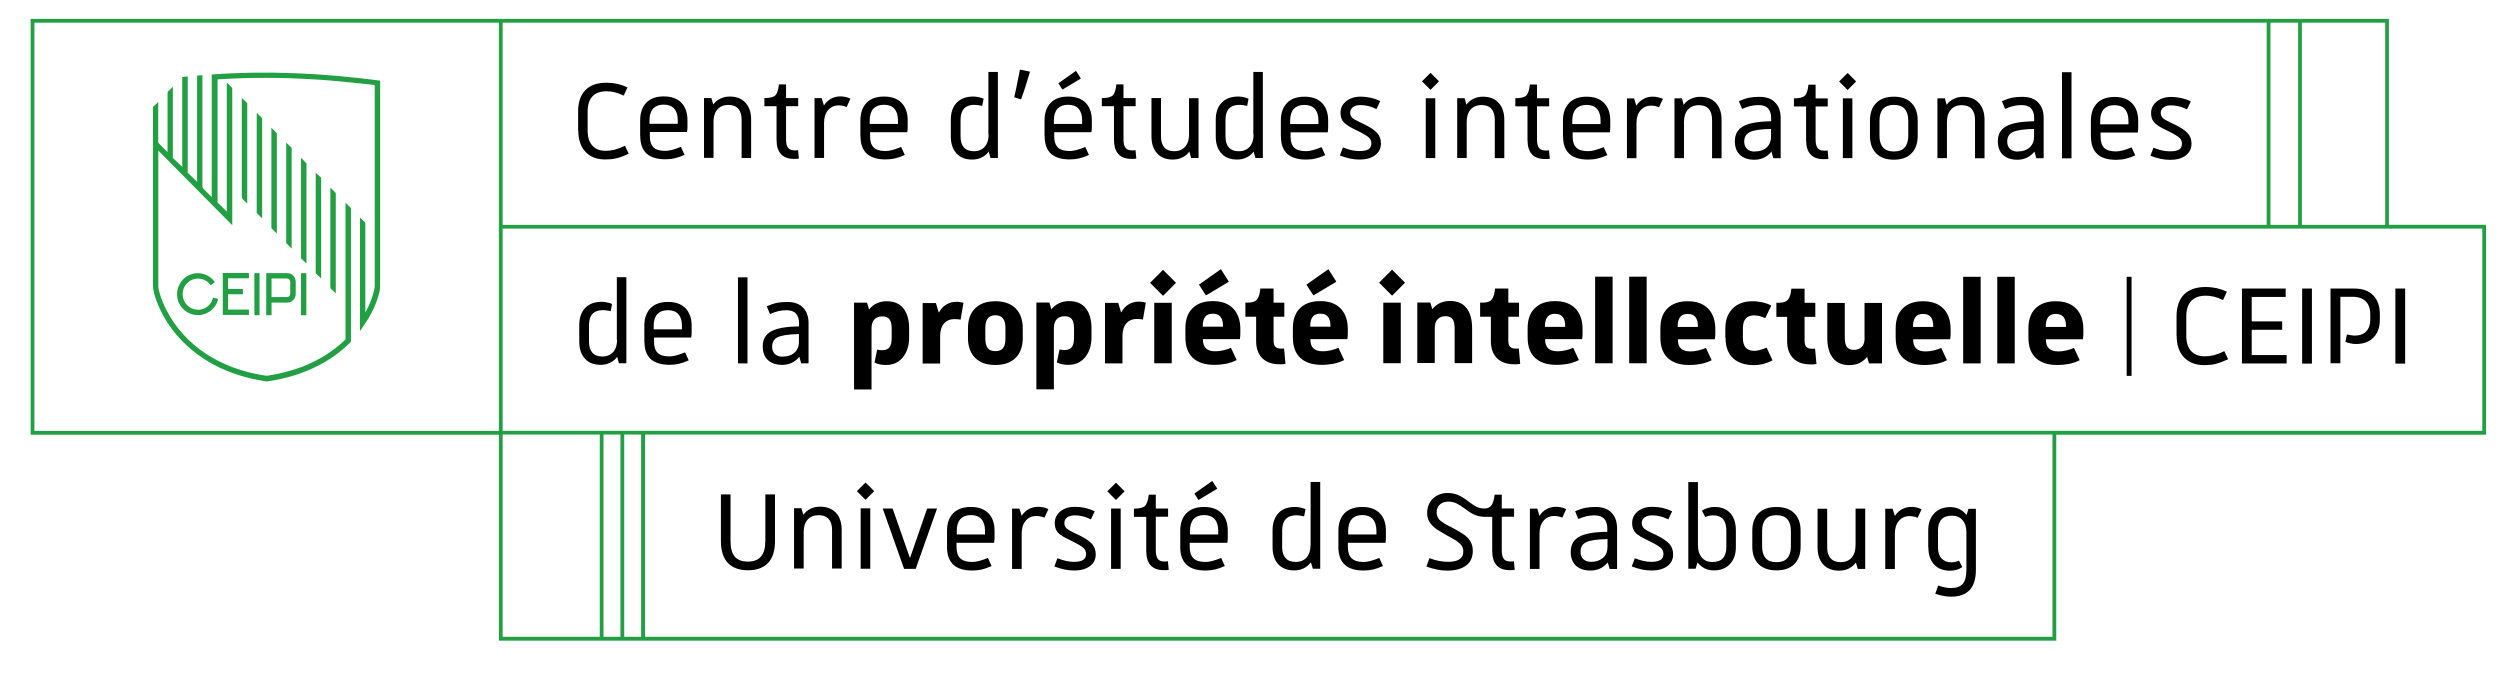 <?xml version="1.0" encoding="UTF-8"?>
<svg id="Calque_1" data-name="Calque 1" xmlns="http://www.w3.org/2000/svg" viewBox="0 0 693.46 186.83">
  <defs>
    <style>
      .cls-1 {
        fill: #229f43;
      }

      .cls-1, .cls-2 {
        stroke-width: 0px;
      }

      .cls-2 {
        fill: #000;
      }
    </style>
  </defs>
  <path class="cls-2" d="M212.3,150.12v-12.98h2.67v12.98c0,2.64-.62,4.65-1.9,6.01s-3.14,2.05-5.58,2.05-4.34-.7-5.62-2.05c-1.24-1.36-1.9-3.37-1.9-6.01v-12.98h2.67v12.98c0,1.94.39,3.33,1.16,4.26.78.93,2.02,1.4,3.64,1.4s2.83-.47,3.64-1.4,1.2-2.36,1.2-4.26ZM222.3,141.01l.54,1.78c.54-.74,1.2-1.28,1.98-1.67.78-.39,1.67-.58,2.64-.58,1.9,0,3.41.58,4.46,1.74s1.55,2.75,1.55,4.73v10.7h-2.67v-10.7c0-1.36-.31-2.36-.97-3.06-.62-.7-1.55-1.05-2.79-1.05s-2.33.43-3.02,1.24c-.74.85-1.09,1.98-1.09,3.45v10.12h-2.67v-16.74h2.05v.04ZM240.09,138.64l-2.4-2.4,2.4-2.4,2.4,2.4-2.4,2.4ZM238.73,157.75v-16.74h2.67v16.74h-2.67ZM252.45,154.69l4.73-13.64h2.75l-5.93,16.74h-3.22l-5.93-16.74h2.75l4.77,13.64h.08ZM262.69,151.74v-4.5c0-2.09.58-3.72,1.71-4.88,1.16-1.16,2.79-1.74,4.88-1.74s3.72.58,4.88,1.74,1.71,2.79,1.71,4.88v1.86c0,.5-.04,1.01-.12,1.47h-10.43v1.16c0,1.43.35,2.48,1.05,3.14.7.66,1.78,1.01,3.29,1.01.54,0,1.16-.08,1.9-.27.7-.19,1.55-.47,2.48-.85l1.01,2.25c-1.05.47-1.98.78-2.79.97-.85.19-1.71.27-2.6.27-2.33,0-4.07-.54-5.23-1.63-1.16-1.09-1.74-2.71-1.74-4.85v-.04ZM273.23,148.26v-1.01c0-1.43-.35-2.52-1.01-3.26-.66-.74-1.67-1.12-2.91-1.12s-2.25.39-2.91,1.12c-.66.74-1.01,1.82-1.01,3.26v1.01h7.87-.04ZM282.77,141.05l.62,2.05c.5-.81,1.16-1.43,1.94-1.86s1.67-.66,2.6-.66c.5,0,1.01.04,1.51.16.5.12.97.27,1.36.5l-1.09,2.36c-.35-.16-.7-.27-1.09-.35-.35-.08-.74-.12-1.12-.12-1.24,0-2.25.43-2.98,1.32-.78.89-1.12,2.09-1.12,3.6v9.77h-2.67v-16.74h2.05v-.04ZM294.12,148.33c-.58-.43-.97-.89-1.2-1.43-.23-.5-.35-1.12-.35-1.82,0-1.32.54-2.4,1.59-3.26,1.09-.85,2.4-1.24,3.99-1.24.97,0,1.94.12,2.87.31.93.23,1.82.54,2.64.93l-1.05,2.25c-.85-.39-1.59-.7-2.33-.85-.7-.19-1.4-.27-2.09-.27-.93,0-1.63.19-2.17.58-.54.39-.78.89-.78,1.55,0,.43.12.81.31,1.12s.54.62,1.09.93c.27.16.7.39,1.28.66s.93.47,1.09.5c1.9.93,3.18,1.78,3.88,2.56.7.81,1.05,1.74,1.05,2.91,0,1.4-.54,2.48-1.63,3.29s-2.56,1.2-4.34,1.2c-.85,0-1.74-.08-2.64-.27s-1.86-.47-2.87-.85l.85-2.29c.89.35,1.71.62,2.48.78s1.47.23,2.13.23c1.12,0,1.98-.19,2.52-.54s.81-.89.81-1.63c0-.66-.23-1.24-.7-1.67-.47-.47-1.47-1.05-3.02-1.82-1.36-.66-2.17-1.12-2.52-1.28-.31-.19-.58-.39-.81-.58h-.08ZM309.55,138.68l-2.4-2.4,2.4-2.4,2.4,2.4-2.4,2.4ZM308.19,157.79v-16.74h2.67v16.74h-2.67ZM318.62,137.21h1.98v3.84h3.41v2.29h-3.41v9.34c0,1.05.19,1.82.54,2.33.35.5.97.74,1.74.74h.5c.19,0,.39,0,.58-.08l.23,2.4c-.23,0-.47.04-.7.08h-.7c-1.63,0-2.83-.47-3.64-1.36s-1.2-2.25-1.2-4.07v-9.34h-3.41v-2.29c1.55,0,2.6-.27,3.1-.78.5-.54.81-1.55,1.01-3.06l-.04-.04ZM327.38,151.74v-4.5c0-2.09.58-3.72,1.71-4.88,1.16-1.16,2.79-1.74,4.88-1.74s3.72.58,4.88,1.74c1.16,1.16,1.71,2.79,1.71,4.88v1.86c0,.5-.04,1.01-.12,1.47h-10.43v1.16c0,1.43.35,2.48,1.05,3.14.7.66,1.78,1.01,3.29,1.01.54,0,1.16-.08,1.9-.27.7-.19,1.55-.47,2.48-.85l1.01,2.25c-1.05.47-1.98.78-2.79.97-.85.19-1.71.27-2.6.27-2.33,0-4.07-.54-5.23-1.63-1.16-1.09-1.74-2.71-1.74-4.85v-.04ZM337.92,148.26v-1.01c0-1.43-.35-2.52-1.01-3.26-.66-.74-1.67-1.12-2.91-1.12s-2.25.39-2.91,1.12c-.66.74-1.01,1.82-1.01,3.26v1.01h7.87-.04ZM332.42,138.68l-1.12-1.78,4.96-3.49,1.4,2.13-5.19,3.14h-.04ZM363.54,151.16v-17.48h2.67v24.07h-2.05l-.54-1.78c-.54.74-1.2,1.28-1.98,1.67-.78.39-1.67.58-2.64.58-1.94,0-3.41-.58-4.46-1.74-1.05-1.16-1.55-2.75-1.55-4.73v-4.65c0-2.02.54-3.6,1.63-4.77s2.64-1.71,4.61-1.71c.5,0,.97.04,1.43.16.47.08.97.23,1.47.43l-.39,2.02c-.5-.12-.89-.19-1.2-.23s-.62-.08-.93-.08c-1.28,0-2.29.35-2.95,1.05-.66.7-1.01,1.74-1.01,3.14v4.65c0,1.36.31,2.36.97,3.06.62.7,1.55,1.05,2.79,1.05s2.33-.43,3.02-1.24c.74-.85,1.09-1.98,1.09-3.45ZM371.25,151.74v-4.5c0-2.09.58-3.72,1.71-4.88,1.16-1.16,2.79-1.74,4.88-1.74s3.72.58,4.88,1.74,1.71,2.79,1.71,4.88v1.86c0,.5-.04,1.01-.12,1.47h-10.43v1.16c0,1.43.35,2.48,1.05,3.14.7.66,1.78,1.01,3.29,1.01.54,0,1.16-.08,1.9-.27.7-.19,1.55-.47,2.48-.85l1.01,2.25c-1.05.47-1.98.78-2.79.97-.85.19-1.71.27-2.6.27-2.33,0-4.07-.54-5.23-1.63-1.16-1.09-1.74-2.71-1.74-4.85v-.04ZM381.8,148.26v-1.01c0-1.43-.35-2.52-1.01-3.26-.66-.74-1.67-1.12-2.91-1.12s-2.25.39-2.91,1.12c-.66.74-1.01,1.82-1.01,3.26v1.01h7.87-.04ZM397.77,146.2c-.66-.54-1.12-1.12-1.43-1.74s-.47-1.32-.47-2.09c0-1.67.54-3.02,1.59-4.07,1.09-1.01,2.44-1.55,4.11-1.55,1.01,0,1.98.19,2.83.54s1.94,1.05,3.26,2.05c.78.62,1.47,1.05,2.09,1.32s1.32.39,2.05.39c.85,0,1.51-.31,1.94-.93s.7-1.59.85-2.91h1.98v3.84h3.41v2.29h-3.41v9.34c0,1.05.19,1.82.54,2.33.35.5.97.74,1.74.74h.5c.19,0,.39,0,.58-.08l.23,2.4c-.23,0-.47.04-.7.08h-.7c-1.63,0-2.83-.47-3.64-1.36s-1.2-2.25-1.2-4.07v-9.34h-1.55c-1.2,0-2.25-.16-3.06-.47-.81-.31-1.74-.85-2.79-1.67-1.05-.78-1.9-1.32-2.56-1.63-.7-.31-1.4-.47-2.13-.47-1.05,0-1.82.27-2.44.81-.58.54-.89,1.28-.89,2.17,0,.5.12.93.31,1.36.19.39.5.78.97,1.12.16.12.47.31.85.58s.93.54,1.63.89c1.28.66,2.21,1.2,2.79,1.55.54.35,1.05.66,1.43.97.7.58,1.24,1.24,1.55,1.9.35.66.5,1.43.5,2.33,0,1.74-.58,3.06-1.82,4.03-1.24.93-2.98,1.43-5.23,1.43-.93,0-1.86-.08-2.79-.27s-1.98-.47-3.02-.85l.85-2.33c1.05.39,1.98.66,2.75.78.78.16,1.59.23,2.44.23,1.4,0,2.44-.23,3.18-.74.7-.5,1.05-1.24,1.01-2.21,0-.5-.12-.97-.39-1.4s-.66-.81-1.2-1.24c-.12-.12-.43-.31-.89-.58s-1.09-.62-1.86-1.05c-1.51-.85-2.44-1.43-2.83-1.67-.39-.23-.7-.5-.97-.74v-.04ZM426.41,141.05l.62,2.05c.5-.81,1.16-1.43,1.94-1.86s1.67-.66,2.6-.66c.5,0,1.01.04,1.51.16.5.12.97.27,1.36.5l-1.09,2.36c-.35-.16-.7-.27-1.09-.35-.35-.08-.74-.12-1.12-.12-1.24,0-2.25.43-2.98,1.32-.78.89-1.12,2.09-1.12,3.6v9.77h-2.67v-16.74h2.05v-.04ZM437.81,143.99l-.89-2.17c1.12-.5,2.09-.81,2.91-.97.85-.16,1.78-.23,2.79-.23,1.9,0,3.37.54,4.38,1.59,1.05,1.05,1.55,2.52,1.55,4.42v11.2h-2.05l-.54-1.82c-.66.78-1.4,1.36-2.17,1.71s-1.67.54-2.6.54c-1.74,0-3.1-.47-4.07-1.36-.93-.89-1.43-2.17-1.43-3.8,0-1.94.78-3.37,2.36-4.22,1.59-.89,4.19-1.32,7.79-1.36v-.89c0-1.2-.31-2.13-.89-2.75s-1.51-.93-2.71-.93c-.7,0-1.4.08-2.09.23s-1.51.43-2.4.81h.08ZM441.37,155.85c1.36,0,2.44-.39,3.29-1.12.85-.74,1.24-1.78,1.24-3.1v-2.09c-2.87.04-4.85.35-5.89.85-1.09.5-1.59,1.4-1.59,2.67,0,.89.27,1.59.78,2.05.54.5,1.24.74,2.17.74ZM454.28,148.33c-.58-.43-.97-.89-1.2-1.43-.23-.5-.35-1.12-.35-1.82,0-1.32.54-2.4,1.59-3.26,1.09-.85,2.4-1.24,3.99-1.24.97,0,1.94.12,2.87.31.93.23,1.82.54,2.64.93l-1.05,2.25c-.85-.39-1.59-.7-2.33-.85-.7-.19-1.4-.27-2.09-.27-.93,0-1.63.19-2.17.58-.54.39-.78.89-.78,1.55,0,.43.12.81.31,1.12s.54.62,1.09.93c.27.16.7.39,1.28.66s.93.47,1.09.5c1.9.93,3.18,1.78,3.88,2.56.7.81,1.05,1.74,1.05,2.91,0,1.4-.54,2.48-1.63,3.29s-2.56,1.2-4.34,1.2c-.85,0-1.74-.08-2.64-.27s-1.86-.47-2.87-.85l.85-2.29c.89.35,1.71.62,2.48.78s1.47.23,2.13.23c1.12,0,1.98-.19,2.52-.54s.81-.89.81-1.63c0-.66-.23-1.24-.7-1.67-.47-.47-1.47-1.05-3.02-1.82-1.36-.66-2.17-1.12-2.52-1.28-.31-.19-.58-.39-.81-.58h-.08ZM468.31,157.79v-24.07h2.67v17.48c0,1.47.35,2.6,1.09,3.45.7.85,1.71,1.24,2.95,1.24s2.25-.35,2.87-1.05c.66-.7.97-1.74.97-3.06v-4.65c0-1.4-.31-2.4-.93-3.14-.62-.7-1.51-1.05-2.71-1.05-.35,0-.74.04-1.12.12s-.74.19-1.09.35l-.93-1.78c.54-.31,1.12-.58,1.71-.74.58-.19,1.2-.27,1.78-.27,1.9,0,3.33.58,4.38,1.71,1.01,1.12,1.55,2.71,1.55,4.77v4.65c0,1.94-.54,3.53-1.63,4.69-1.09,1.2-2.6,1.78-4.5,1.78-.93,0-1.82-.19-2.56-.58s-1.4-.93-1.94-1.63l-.54,1.74h-2.05l.04.04ZM486.06,151.59v-4.34c0-2.09.58-3.72,1.74-4.88,1.16-1.16,2.79-1.74,4.96-1.74s3.8.58,4.96,1.74,1.74,2.79,1.74,4.88v4.34c0,2.09-.58,3.72-1.74,4.88s-2.83,1.74-4.96,1.74-3.8-.58-4.96-1.74c-1.16-1.16-1.74-2.79-1.74-4.88ZM496.76,151.59v-4.34c0-1.43-.35-2.52-1.01-3.26s-1.67-1.09-2.98-1.09-2.33.35-2.98,1.09-1.01,1.82-1.01,3.26v4.34c0,1.43.35,2.52,1.01,3.26s1.67,1.09,2.98,1.09,2.33-.35,2.98-1.09,1.01-1.82,1.01-3.26ZM514.71,151.2v-10.12h2.67v16.74h-2.05l-.54-1.78c-.54.74-1.2,1.28-1.98,1.67s-1.67.58-2.64.58c-1.94,0-3.41-.58-4.46-1.74-1.05-1.16-1.55-2.75-1.55-4.73v-10.7h2.67v10.7c0,1.36.31,2.36.97,3.06.62.7,1.55,1.05,2.79,1.05s2.33-.43,3.02-1.24c.74-.85,1.09-1.98,1.09-3.45v-.04ZM524.98,141.08l.62,2.05c.5-.81,1.16-1.43,1.94-1.86s1.67-.66,2.6-.66c.5,0,1.01.04,1.51.16.5.12.97.27,1.36.5l-1.09,2.36c-.35-.16-.7-.27-1.09-.35-.35-.08-.74-.12-1.12-.12-1.24,0-2.25.43-2.98,1.32-.78.89-1.12,2.09-1.12,3.6v9.77h-2.67v-16.74h2.05v-.04ZM534.86,151.78v-4.65c0-1.94.54-3.53,1.63-4.69,1.09-1.2,2.6-1.78,4.5-1.78.93,0,1.82.19,2.56.58.78.39,1.4.93,1.94,1.63l.54-1.74h2.05v16.98c0,2.44-.58,4.3-1.71,5.54-1.16,1.24-2.87,1.86-5.16,1.86-.66,0-1.36-.08-2.05-.19-.74-.12-1.51-.35-2.36-.62l.85-2.29c.66.23,1.32.43,1.9.54.58.12,1.16.16,1.67.16,1.47,0,2.52-.39,3.22-1.16.66-.78,1.01-2.05,1.01-3.84v-10.39c0-1.47-.35-2.6-1.09-3.45-.7-.85-1.71-1.24-2.95-1.24s-2.25.35-2.87,1.05c-.66.7-.97,1.74-.97,3.06v4.65c0,1.36.31,2.4.97,3.1s1.55,1.09,2.75,1.09c.35,0,.7-.04,1.05-.12.35-.08.7-.19,1.05-.35l.93,1.78c-.47.31-.97.58-1.55.74-.58.19-1.2.27-1.82.27-1.94,0-3.41-.58-4.46-1.71-1.05-1.16-1.59-2.75-1.59-4.77l-.04-.04Z"/>
  <path class="cls-2" d="M160.36,36.24v-5.31c0-2.56.66-4.53,2.02-5.93,1.36-1.4,3.29-2.05,5.89-2.05,1.01,0,2.02.12,2.95.31.97.23,1.9.54,2.83,1.01l-1.05,2.25c-.89-.43-1.74-.74-2.48-.93s-1.51-.27-2.25-.27c-1.74,0-3.06.47-3.95,1.43s-1.32,2.36-1.32,4.19v5.31c0,1.78.43,3.18,1.32,4.15.85.97,2.09,1.43,3.68,1.43.85,0,1.71-.12,2.52-.31.81-.23,1.78-.58,2.83-1.09l1.05,2.21c-1.4.66-2.56,1.09-3.49,1.28-.93.23-1.94.31-3.02.31-2.36,0-4.19-.7-5.5-2.13-1.32-1.43-1.98-3.37-1.98-5.85h-.04ZM177.57,37.79v-4.46c0-2.05.58-3.68,1.71-4.85,1.12-1.16,2.75-1.74,4.85-1.74s3.72.58,4.85,1.74,1.71,2.79,1.71,4.85v1.86c0,.5-.04,1.01-.12,1.43h-10.31v1.16c0,1.43.35,2.44,1.01,3.1.7.66,1.78.97,3.26.97.54,0,1.16-.08,1.86-.27.7-.19,1.55-.47,2.48-.85l1.01,2.21c-1.01.47-1.94.78-2.79.97-.81.19-1.71.27-2.56.27-2.29,0-4.03-.54-5.19-1.59-1.16-1.09-1.74-2.67-1.74-4.81ZM188,34.34v-1.01c0-1.43-.35-2.48-1.01-3.22s-1.63-1.09-2.91-1.09-2.21.39-2.91,1.09c-.66.74-1.01,1.82-1.01,3.22v1.01h7.83ZM197.34,27.21l.5,1.78c.54-.74,1.2-1.28,1.98-1.63.78-.39,1.63-.58,2.6-.58,1.9,0,3.37.58,4.38,1.74,1.05,1.16,1.55,2.71,1.55,4.69v10.62h-2.64v-10.62c0-1.36-.31-2.36-.93-3.06s-1.55-1.05-2.75-1.05c-1.28,0-2.29.43-3.02,1.24s-1.09,1.98-1.09,3.41v10.04h-2.64v-16.59h2.05ZM216.06,23.41h1.98v3.8h3.37v2.25h-3.37v9.22c0,1.05.19,1.82.54,2.29s.93.74,1.74.74h.47c.19,0,.39,0,.58-.08l.23,2.36c-.23,0-.47.04-.7.08h-.7c-1.59,0-2.83-.47-3.6-1.36-.81-.89-1.2-2.25-1.2-4.03v-9.22h-3.37v-2.25c1.55,0,2.56-.27,3.06-.78s.81-1.55.97-3.02ZM227.92,27.21l.62,2.05c.5-.81,1.16-1.43,1.94-1.86.78-.43,1.63-.66,2.56-.66.5,0,1.01.04,1.51.16s.93.27,1.36.47l-1.09,2.33c-.35-.16-.7-.27-1.05-.35s-.74-.12-1.09-.12c-1.24,0-2.21.43-2.98,1.32-.74.85-1.12,2.05-1.12,3.57v9.69h-2.64v-16.59h2.05-.08ZM238.66,37.83v-4.46c0-2.05.58-3.68,1.71-4.85s2.75-1.74,4.85-1.74,3.72.58,4.85,1.74,1.71,2.79,1.71,4.85v1.86c0,.5-.04,1.01-.12,1.43h-10.31v1.16c0,1.43.35,2.44,1.01,3.1.7.66,1.78.97,3.26.97.54,0,1.16-.08,1.86-.27.7-.19,1.55-.47,2.48-.85l1.01,2.21c-1.01.47-1.94.78-2.79.97-.81.19-1.71.27-2.56.27-2.29,0-4.03-.54-5.19-1.59-1.16-1.09-1.74-2.67-1.74-4.81ZM249.08,34.38v-1.01c0-1.43-.35-2.48-1.01-3.22-.66-.74-1.63-1.09-2.91-1.09s-2.21.39-2.91,1.09c-.66.74-1.01,1.82-1.01,3.22v1.01h7.83ZM274.16,37.28v-17.33h2.64v23.88h-2.05l-.5-1.78c-.54.74-1.2,1.28-1.98,1.63-.78.39-1.63.58-2.6.58-1.9,0-3.37-.58-4.38-1.74-1.05-1.16-1.55-2.71-1.55-4.69v-4.61c0-2.02.54-3.57,1.63-4.73,1.09-1.12,2.6-1.71,4.57-1.71.47,0,.97.04,1.43.16.47.08.97.23,1.47.43l-.39,2.02c-.47-.12-.89-.19-1.2-.23-.31-.04-.62-.08-.93-.08-1.28,0-2.25.35-2.91,1.05s-.97,1.74-.97,3.1v4.61c0,1.36.31,2.36.93,3.06.62.7,1.55,1.05,2.75,1.05,1.28,0,2.29-.43,3.02-1.24s1.09-1.98,1.09-3.41h-.08ZM283.23,27.56l-1.9-.58c.31-1.32.58-2.56.81-3.8.27-1.2.5-2.52.78-3.88l2.79.58c-.39,1.36-.81,2.67-1.2,3.91-.39,1.24-.81,2.48-1.28,3.76ZM289.74,37.83v-4.46c0-2.05.58-3.68,1.71-4.85s2.75-1.74,4.85-1.74,3.72.58,4.85,1.74,1.71,2.79,1.71,4.85v1.86c0,.5-.04,1.01-.12,1.43h-10.31v1.16c0,1.43.35,2.44,1.01,3.1.7.66,1.78.97,3.26.97.54,0,1.16-.08,1.86-.27.7-.19,1.55-.47,2.48-.85l1.01,2.21c-1.01.47-1.94.78-2.79.97-.81.19-1.71.27-2.56.27-2.29,0-4.03-.54-5.19-1.59-1.16-1.09-1.74-2.67-1.74-4.81ZM300.17,34.38v-1.01c0-1.43-.35-2.48-1.01-3.22-.66-.74-1.63-1.09-2.91-1.09s-2.21.39-2.91,1.09c-.66.74-1.01,1.82-1.01,3.22v1.01h7.83ZM294.7,24.88l-1.12-1.78,4.88-3.45,1.36,2.13-5.16,3.1h.04ZM309.66,23.41h1.98v3.8h3.37v2.25h-3.37v9.22c0,1.05.19,1.82.54,2.29s.93.74,1.74.74h.47c.19,0,.39,0,.58-.08l.23,2.36c-.23,0-.47.04-.7.08h-.7c-1.59,0-2.83-.47-3.6-1.36-.81-.89-1.2-2.25-1.2-4.03v-9.22h-3.37v-2.25c1.55,0,2.56-.27,3.06-.78s.81-1.55.97-3.02ZM329.82,37.28v-10.04h2.64v16.59h-2.05l-.5-1.78c-.54.74-1.2,1.28-1.98,1.63-.78.39-1.63.58-2.6.58-1.9,0-3.37-.58-4.38-1.74-1.05-1.16-1.55-2.71-1.55-4.69v-10.62h2.64v10.62c0,1.36.31,2.36.93,3.06.62.7,1.55,1.05,2.75,1.05,1.28,0,2.29-.43,3.02-1.24s1.09-1.98,1.09-3.41ZM347.65,37.28v-17.33h2.64v23.88h-2.05l-.5-1.78c-.54.74-1.2,1.28-1.98,1.63-.78.39-1.63.58-2.6.58-1.9,0-3.37-.58-4.38-1.74-1.05-1.16-1.55-2.71-1.55-4.69v-4.61c0-2.02.54-3.57,1.63-4.73,1.09-1.12,2.6-1.71,4.57-1.71.47,0,.97.04,1.43.16.47.08.97.23,1.47.43l-.39,2.02c-.47-.12-.89-.19-1.2-.23-.31-.04-.62-.08-.93-.08-1.28,0-2.25.35-2.91,1.05s-.97,1.74-.97,3.1v4.61c0,1.36.31,2.36.93,3.06.62.7,1.55,1.05,2.75,1.05,1.28,0,2.29-.43,3.02-1.24s1.09-1.98,1.09-3.41h-.08ZM355.29,37.87v-4.46c0-2.05.58-3.68,1.71-4.85s2.75-1.74,4.85-1.74,3.72.58,4.85,1.74,1.71,2.79,1.71,4.85v1.86c0,.5-.04,1.01-.12,1.43h-10.31v1.16c0,1.43.35,2.44,1.01,3.1.7.66,1.78.97,3.26.97.54,0,1.16-.08,1.86-.27.7-.19,1.55-.47,2.48-.85l1.01,2.21c-1.01.47-1.94.78-2.79.97-.81.19-1.71.27-2.56.27-2.29,0-4.03-.54-5.19-1.59-1.16-1.09-1.74-2.67-1.74-4.81ZM365.71,34.42v-1.01c0-1.43-.35-2.48-1.01-3.22-.66-.74-1.63-1.09-2.91-1.09s-2.21.39-2.91,1.09c-.66.74-1.01,1.82-1.01,3.22v1.01h7.83ZM373.39,34.49c-.58-.43-.97-.89-1.2-1.4s-.35-1.12-.35-1.82c0-1.32.54-2.36,1.59-3.22,1.05-.81,2.36-1.24,3.95-1.24.97,0,1.9.12,2.87.31.93.23,1.82.5,2.6.93l-1.05,2.21c-.81-.39-1.59-.7-2.29-.85-.7-.16-1.4-.27-2.09-.27-.89,0-1.63.19-2.13.58-.5.39-.78.89-.78,1.51,0,.43.12.81.31,1.09.19.31.54.62,1.05.89.27.16.7.39,1.28.66s.93.47,1.05.5c1.86.89,3.14,1.74,3.84,2.56.7.78,1.01,1.74,1.01,2.87,0,1.36-.54,2.44-1.63,3.26s-2.52,1.2-4.3,1.2c-.85,0-1.74-.08-2.6-.27-.89-.19-1.82-.47-2.87-.85l.85-2.25c.89.35,1.71.62,2.44.78.74.16,1.47.23,2.13.23,1.12,0,1.98-.16,2.52-.5s.81-.89.81-1.59c0-.66-.23-1.24-.7-1.67-.47-.43-1.47-1.05-2.98-1.78-1.36-.66-2.17-1.09-2.48-1.28s-.58-.39-.81-.58h-.04ZM396.8,24.92l-2.36-2.36,2.36-2.36,2.36,2.36-2.36,2.36ZM395.48,43.84v-16.59h2.64v16.59h-2.64ZM406.26,27.25l.5,1.78c.54-.74,1.2-1.28,1.98-1.63.78-.39,1.63-.58,2.6-.58,1.9,0,3.37.58,4.38,1.74,1.05,1.16,1.55,2.71,1.55,4.69v10.62h-2.64v-10.62c0-1.36-.31-2.36-.93-3.06-.62-.7-1.55-1.05-2.75-1.05-1.28,0-2.29.43-3.02,1.24s-1.09,1.98-1.09,3.41v10.04h-2.64v-16.59h2.05ZM424.36,23.45h1.98v3.8h3.37v2.25h-3.37v9.22c0,1.05.19,1.82.54,2.29s.93.74,1.74.74h.47c.19,0,.39,0,.58-.08l.23,2.36c-.23,0-.47.04-.7.08h-.7c-1.59,0-2.83-.47-3.6-1.36-.81-.89-1.2-2.25-1.2-4.03v-9.22h-3.37v-2.25c1.55,0,2.56-.27,3.06-.78s.81-1.55.97-3.02ZM433.54,37.87v-4.46c0-2.05.58-3.68,1.71-4.85s2.75-1.74,4.85-1.74,3.72.58,4.85,1.74,1.71,2.79,1.71,4.85v1.86c0,.5-.04,1.01-.12,1.43h-10.31v1.16c0,1.43.35,2.44,1.01,3.1.7.66,1.78.97,3.26.97.54,0,1.16-.08,1.86-.27.7-.19,1.55-.47,2.48-.85l1.01,2.21c-1.01.47-1.94.78-2.79.97-.81.19-1.71.27-2.56.27-2.29,0-4.03-.54-5.19-1.59-1.16-1.09-1.74-2.67-1.74-4.81ZM443.97,34.42v-1.01c0-1.43-.35-2.48-1.01-3.22-.66-.74-1.63-1.09-2.91-1.09s-2.21.39-2.91,1.09c-.66.74-1.01,1.82-1.01,3.22v1.01h7.83ZM453.27,27.28l.62,2.05c.5-.81,1.16-1.43,1.94-1.86s1.63-.66,2.56-.66c.5,0,1.01.04,1.51.16s.93.27,1.36.47l-1.09,2.33c-.35-.16-.7-.27-1.05-.35s-.74-.12-1.09-.12c-1.24,0-2.21.43-2.98,1.32-.74.85-1.12,2.05-1.12,3.57v9.69h-2.64v-16.59h2.05-.08ZM466.53,27.28l.5,1.78c.54-.74,1.2-1.28,1.98-1.63.78-.39,1.63-.58,2.6-.58,1.9,0,3.37.58,4.38,1.74,1.05,1.16,1.55,2.71,1.55,4.69v10.62h-2.64v-10.62c0-1.36-.31-2.36-.93-3.06-.62-.7-1.55-1.05-2.75-1.05-1.28,0-2.29.43-3.02,1.24s-1.09,1.98-1.09,3.41v10.04h-2.64v-16.59h2.05ZM483.23,30.23l-.89-2.17c1.09-.47,2.05-.81,2.91-.97.81-.16,1.74-.23,2.79-.23,1.86,0,3.33.5,4.34,1.55,1.05,1.05,1.55,2.52,1.55,4.38v11.09h-2.05l-.5-1.82c-.66.78-1.4,1.36-2.17,1.71-.78.35-1.63.54-2.56.54-1.74,0-3.06-.47-4.03-1.36-.93-.89-1.4-2.13-1.4-3.76,0-1.94.78-3.33,2.36-4.19,1.55-.85,4.15-1.32,7.71-1.36v-.89c0-1.2-.31-2.09-.89-2.71s-1.47-.89-2.67-.89c-.7,0-1.4.08-2.09.23s-1.47.43-2.36.81l-.04.04ZM486.76,42.01c1.36,0,2.44-.35,3.26-1.09.81-.74,1.24-1.74,1.24-3.06v-2.09c-2.83.04-4.77.35-5.85.85-1.05.5-1.59,1.4-1.59,2.64,0,.89.27,1.55.78,2.05.5.47,1.24.74,2.13.74l.04-.04ZM501.64,23.49h1.98v3.8h3.37v2.25h-3.37v9.22c0,1.05.19,1.82.54,2.29s.93.74,1.74.74h.47c.19,0,.39,0,.58-.08l.23,2.36c-.23,0-.47.04-.7.08h-.7c-1.59,0-2.83-.47-3.6-1.36-.81-.89-1.2-2.25-1.2-4.03v-9.22h-3.37v-2.25c1.55,0,2.56-.27,3.06-.78.5-.5.81-1.55.97-3.02ZM512.5,24.96l-2.36-2.36,2.36-2.36,2.36,2.36-2.36,2.36ZM511.18,43.87v-16.59h2.64v16.59h-2.64ZM518.7,37.71v-4.3c0-2.05.58-3.68,1.74-4.85,1.16-1.16,2.79-1.74,4.88-1.74s3.76.58,4.88,1.74c1.16,1.16,1.74,2.79,1.74,4.85v4.3c0,2.05-.58,3.68-1.74,4.85s-2.79,1.74-4.88,1.74-3.76-.58-4.88-1.74c-1.16-1.16-1.74-2.79-1.74-4.85ZM529.32,37.71v-4.3c0-1.43-.35-2.48-1.01-3.22s-1.67-1.09-2.98-1.09-2.29.35-2.98,1.09c-.66.74-1.01,1.78-1.01,3.22v4.3c0,1.43.35,2.48,1.01,3.22s1.67,1.09,2.98,1.09,2.29-.35,2.98-1.09c.66-.74,1.01-1.78,1.01-3.22ZM539.47,27.28l.5,1.78c.54-.74,1.2-1.28,1.98-1.63.78-.39,1.63-.58,2.6-.58,1.9,0,3.37.58,4.38,1.74,1.05,1.16,1.55,2.71,1.55,4.69v10.62h-2.64v-10.62c0-1.36-.31-2.36-.93-3.06s-1.55-1.05-2.75-1.05c-1.28,0-2.29.43-3.02,1.24s-1.09,1.98-1.09,3.41v10.04h-2.64v-16.59h2.05ZM556.18,30.23l-.89-2.17c1.09-.47,2.05-.81,2.91-.97.81-.16,1.74-.23,2.79-.23,1.86,0,3.33.5,4.34,1.55,1.05,1.05,1.55,2.52,1.55,4.38v11.09h-2.05l-.5-1.82c-.66.78-1.4,1.36-2.17,1.71-.78.35-1.63.54-2.56.54-1.74,0-3.06-.47-4.03-1.36-.93-.89-1.4-2.13-1.4-3.76,0-1.94.78-3.33,2.36-4.19,1.55-.85,4.15-1.32,7.71-1.36v-.89c0-1.2-.31-2.09-.89-2.71s-1.47-.89-2.67-.89c-.7,0-1.4.08-2.09.23s-1.47.43-2.36.81l-.04.04ZM559.71,42.01c1.36,0,2.44-.35,3.26-1.09.81-.74,1.24-1.74,1.24-3.06v-2.09c-2.83.04-4.77.35-5.85.85-1.05.5-1.59,1.4-1.59,2.64,0,.89.27,1.55.78,2.05.5.47,1.24.74,2.13.74l.04-.04ZM571.96,43.91v-23.88h2.64v23.88h-2.64ZM171.1,94.22v-17.33h2.64v23.88h-2.05l-.5-1.78c-.54.74-1.2,1.28-1.98,1.63-.78.39-1.63.58-2.6.58-1.9,0-3.37-.58-4.38-1.74-1.05-1.16-1.55-2.71-1.55-4.69v-4.61c0-2.02.54-3.57,1.63-4.73,1.09-1.12,2.6-1.71,4.57-1.71.47,0,.97.04,1.43.16.47.08.97.23,1.47.43l-.39,2.02c-.47-.12-.89-.19-1.2-.23s-.62-.08-.93-.08c-1.28,0-2.25.35-2.91,1.05s-.97,1.74-.97,3.1v4.61c0,1.36.31,2.36.93,3.06s1.55,1.05,2.75,1.05c1.28,0,2.29-.43,3.02-1.24s1.09-1.98,1.09-3.41h-.08ZM178.73,94.8v-4.46c0-2.05.58-3.68,1.71-4.85,1.12-1.16,2.75-1.74,4.85-1.74s3.72.58,4.85,1.74c1.12,1.16,1.71,2.79,1.71,4.85v1.86c0,.5-.04,1.01-.12,1.43h-10.31v1.16c0,1.43.35,2.44,1.01,3.1.7.66,1.78.97,3.26.97.54,0,1.16-.08,1.86-.27s1.55-.47,2.48-.85l1.01,2.21c-1.01.47-1.94.78-2.79.97-.81.19-1.71.27-2.56.27-2.29,0-4.03-.54-5.19-1.59-1.16-1.09-1.74-2.67-1.74-4.81ZM189.16,91.36v-1.01c0-1.43-.35-2.48-1.01-3.22s-1.63-1.09-2.91-1.09-2.21.39-2.91,1.09c-.66.74-1.01,1.82-1.01,3.22v1.01h7.83ZM213.58,87.13l-.89-2.17c1.09-.47,2.05-.81,2.91-.97.81-.16,1.74-.23,2.79-.23,1.86,0,3.33.5,4.34,1.55,1.05,1.05,1.55,2.52,1.55,4.38v11.09h-2.05l-.5-1.82c-.66.78-1.4,1.36-2.17,1.71s-1.63.54-2.56.54c-1.74,0-3.06-.47-4.03-1.36-.93-.89-1.4-2.13-1.4-3.76,0-1.94.78-3.33,2.36-4.19,1.55-.85,4.15-1.32,7.71-1.36v-.89c0-1.2-.31-2.09-.89-2.71-.58-.62-1.47-.89-2.67-.89-.7,0-1.4.08-2.09.23-.7.16-1.47.43-2.36.81l-.04.04ZM217.11,98.91c1.36,0,2.44-.35,3.26-1.09s1.24-1.74,1.24-3.06v-2.09c-2.83.04-4.77.35-5.85.85-1.05.5-1.59,1.4-1.59,2.64,0,.89.27,1.55.78,2.05.5.47,1.24.74,2.13.74l.04-.04ZM204.7,100.81v-23.88h2.64v23.88h-2.64ZM579.98,37.94v-4.46c0-2.05.58-3.68,1.71-4.85,1.12-1.16,2.75-1.74,4.85-1.74s3.72.58,4.85,1.74,1.71,2.79,1.71,4.85v1.86c0,.5-.04,1.01-.12,1.43h-10.31v1.16c0,1.43.35,2.44,1.01,3.1.7.66,1.78.97,3.26.97.54,0,1.16-.08,1.86-.27.7-.19,1.55-.47,2.48-.85l1.01,2.21c-1.01.47-1.94.78-2.79.97-.81.19-1.71.27-2.56.27-2.29,0-4.03-.54-5.19-1.59-1.16-1.09-1.74-2.67-1.74-4.81h0ZM590.4,34.49v-1.01c0-1.43-.35-2.48-1.01-3.22s-1.63-1.09-2.91-1.09-2.21.39-2.91,1.09c-.66.74-1.01,1.82-1.01,3.22v1.01h7.83ZM598.23,34.57c-.58-.43-.97-.89-1.2-1.4s-.35-1.12-.35-1.82c0-1.32.54-2.36,1.59-3.22,1.05-.81,2.36-1.24,3.95-1.24.97,0,1.9.12,2.87.31.93.23,1.82.5,2.6.93l-1.05,2.21c-.81-.39-1.59-.7-2.29-.85s-1.4-.27-2.09-.27c-.89,0-1.63.19-2.13.58-.5.39-.78.89-.78,1.51,0,.43.12.81.31,1.09.19.31.54.62,1.05.89.27.16.7.39,1.28.66.58.27.93.47,1.05.5,1.86.89,3.14,1.74,3.84,2.56.7.78,1.01,1.74,1.01,2.87,0,1.36-.54,2.44-1.63,3.26s-2.52,1.2-4.3,1.2c-.85,0-1.74-.08-2.6-.27-.89-.19-1.82-.47-2.87-.85l.85-2.25c.89.35,1.71.62,2.44.78s1.47.23,2.13.23c1.12,0,1.98-.16,2.52-.5s.81-.89.81-1.59c0-.66-.23-1.24-.7-1.67-.47-.43-1.47-1.05-2.98-1.78-1.36-.66-2.17-1.09-2.48-1.28s-.58-.39-.81-.58h-.04ZM603.74,93.14v-5.39c0-2.64.7-4.65,2.05-6.05,1.4-1.4,3.37-2.09,6.01-2.09,1.05,0,2.05.12,3.02.31.97.23,1.94.54,2.87,1.01l-1.05,2.29c-.93-.43-1.78-.74-2.52-.93-.78-.19-1.51-.27-2.29-.27-1.78,0-3.1.5-4.03,1.47-.89.97-1.36,2.4-1.36,4.26v5.39c0,1.82.43,3.22,1.32,4.22.89.97,2.13,1.47,3.76,1.47.89,0,1.74-.12,2.6-.31.85-.23,1.78-.58,2.87-1.12l1.05,2.25c-1.43.66-2.6,1.09-3.57,1.32s-1.98.31-3.06.31c-2.4,0-4.26-.74-5.62-2.17-1.36-1.43-2.02-3.45-2.02-5.97h-.04ZM621.88,100.85v-20.81h12.13v2.33h-9.42v6.78h8.45v2.33h-8.45v7.02h9.69v2.33h-12.4v.04ZM638.58,100.85v-20.81h2.71v20.81h-2.71ZM646.45,100.85v-20.81h6.63c2.25,0,3.99.62,5.23,1.9,1.2,1.24,1.82,2.98,1.82,5.23v1.51c0,2.09-.58,3.72-1.74,4.92-1.16,1.2-2.79,1.82-4.88,1.82-.5,0-.97-.04-1.43-.16-.47-.08-.97-.23-1.51-.43l.43-2.05c.5.12.89.19,1.24.23.31.04.66.08.93.08,1.36,0,2.4-.39,3.18-1.16.74-.78,1.12-1.86,1.12-3.29v-1.51c0-1.55-.43-2.75-1.28-3.57-.85-.81-2.09-1.24-3.68-1.24h-3.33v18.45h-2.71v.08ZM664.44,100.85v-20.81h2.71v20.81h-2.71ZM240.52,84.03l.54,1.82c.58-.74,1.32-1.32,2.13-1.71.85-.39,1.78-.58,2.79-.58,2.02,0,3.57.66,4.61,1.98,1.05,1.32,1.59,3.18,1.59,5.62v2.52c0,2.17-.58,3.99-1.74,5.43-1.16,1.43-2.71,2.13-4.65,2.13-.62,0-1.2-.04-1.71-.16-.5-.12-1.01-.27-1.51-.5l.74-3.6c.23.04.43.08.7.12.23,0,.47.04.66.04.93,0,1.63-.27,2.05-.81s.62-1.43.62-2.64v-2.52c0-1.2-.19-2.05-.62-2.6-.39-.54-1.05-.81-1.98-.81s-1.67.27-2.21.85-.78,1.4-.78,2.44v16.98h-4.85v-24.07h3.6v.08ZM259.59,84.03l.81,2.71c.54-1.01,1.24-1.74,2.05-2.25.85-.5,1.78-.78,2.87-.78.31,0,.62,0,.93.08.31.04.66.12,1.01.19l-.81,4.69c-.35-.04-.66-.08-.89-.12-.23,0-.5-.04-.74-.04-1.24,0-2.21.39-2.95,1.2-.7.81-1.09,1.98-1.09,3.49v7.64h-4.85v-16.78h3.6l.04-.04ZM268.5,93.72v-2.64c0-2.4.66-4.26,1.98-5.54,1.32-1.32,3.18-1.98,5.62-1.98s4.3.66,5.62,1.98,1.98,3.18,1.98,5.54v2.64c0,2.4-.66,4.26-1.98,5.54-1.32,1.32-3.18,1.98-5.62,1.98s-4.3-.66-5.62-1.98-1.98-3.18-1.98-5.54ZM278.89,93.84v-2.87c0-1.2-.23-2.09-.7-2.67s-1.16-.85-2.09-.85-1.63.27-2.09.85-.7,1.47-.7,2.67v2.87c0,1.24.23,2.13.66,2.71.43.58,1.16.85,2.13.85s1.67-.27,2.13-.85.66-1.47.66-2.71ZM291.1,83.99l.54,1.82c.58-.74,1.32-1.32,2.13-1.71.85-.39,1.78-.58,2.79-.58,2.02,0,3.57.66,4.61,1.98,1.05,1.32,1.59,3.18,1.59,5.62v2.52c0,2.17-.58,3.99-1.74,5.43-1.16,1.43-2.71,2.13-4.65,2.13-.62,0-1.2-.04-1.71-.16-.5-.12-1.01-.27-1.51-.5l.74-3.6c.23.04.43.08.7.12.23,0,.47.04.66.04.93,0,1.63-.27,2.05-.81s.62-1.43.62-2.64v-2.52c0-1.2-.19-2.05-.62-2.6-.39-.54-1.05-.81-1.98-.81s-1.67.27-2.21.85-.78,1.4-.78,2.44v16.98h-4.85v-24.07h3.6v.08ZM310.17,83.99l.81,2.71c.54-1.01,1.24-1.74,2.05-2.25.85-.5,1.78-.78,2.87-.78.31,0,.62,0,.93.08.31.04.66.12,1.01.19l-.81,4.69c-.35-.04-.66-.08-.89-.12-.23,0-.5-.04-.74-.04-1.24,0-2.21.39-2.95,1.2-.7.81-1.09,1.98-1.09,3.49v7.64h-4.85v-16.78h3.6l.04-.04ZM322.61,82.05l-3.6-3.6,3.6-3.6,3.6,3.6-3.6,3.6ZM320.17,100.77v-16.78h4.85v16.78h-4.85ZM328.81,93.68v-2.64c0-2.4.66-4.26,1.98-5.54,1.32-1.32,3.18-1.98,5.62-1.98s4.26.66,5.62,2.02c1.32,1.36,2.02,3.26,2.02,5.7v1.32c0,.39-.04.89-.12,1.51h-10.27c0,1.16.27,2.02.85,2.56s1.43.81,2.64.81c.62,0,1.36-.08,2.17-.27.85-.19,1.55-.43,2.13-.7l1.59,3.41c-.93.47-1.9.78-2.91,1.01-.97.19-2.09.31-3.37.31-2.56,0-4.53-.66-5.89-1.94s-2.05-3.14-2.05-5.58ZM334.51,81.94l-1.94-2.98,6.09-4.3,2.21,3.49s-6.36,3.8-6.36,3.8ZM339.24,90.66v-.16c0-1.2-.23-2.05-.7-2.64s-1.16-.85-2.13-.85-1.63.27-2.09.85-.7,1.43-.7,2.6v.16h5.62v.04ZM349.59,80.04h3.68v3.91h2.98v3.91h-2.98v6.59c0,.78.16,1.36.47,1.71s.81.54,1.55.54h.5s.23,0,.39-.04l.39,4.26c-.31.04-.58.08-.85.12h-.81c-2.09,0-3.68-.58-4.81-1.71-1.12-1.16-1.67-2.71-1.67-4.77v-6.71h-2.98v-3.91h.81c1.16,0,1.98-.31,2.44-.89.47-.62.78-1.63.89-3.02ZM358.62,93.68v-2.64c0-2.4.66-4.26,1.98-5.54,1.32-1.32,3.18-1.98,5.62-1.98s4.26.66,5.62,2.02c1.32,1.36,2.02,3.26,2.02,5.7v1.32c0,.39-.04.89-.12,1.51h-10.27c0,1.16.27,2.02.85,2.56s1.43.81,2.64.81c.62,0,1.36-.08,2.17-.27.85-.19,1.55-.43,2.13-.7l1.59,3.41c-.93.47-1.9.78-2.91,1.01-.97.19-2.09.31-3.37.31-2.56,0-4.53-.66-5.89-1.94s-2.05-3.14-2.05-5.58ZM364.32,81.94l-1.94-2.98,6.09-4.3,2.21,3.49s-6.36,3.8-6.36,3.8ZM369.05,90.66v-.16c0-1.2-.23-2.05-.7-2.64s-1.16-.85-2.13-.85-1.63.27-2.09.85-.7,1.43-.7,2.6v.16h5.62v.04ZM386.14,82.01l-3.6-3.6,3.6-3.6,3.6,3.6-3.6,3.6ZM383.7,100.74v-16.78h4.85v16.78h-4.85ZM396.76,83.95l.54,1.82c.58-.74,1.32-1.32,2.13-1.71.85-.39,1.78-.58,2.79-.58,2.02,0,3.57.66,4.57,1.98,1.05,1.32,1.55,3.18,1.55,5.66v9.61h-4.85v-9.61c0-1.2-.19-2.05-.58-2.6s-1.05-.81-1.94-.81-1.67.27-2.21.85-.78,1.4-.78,2.44v9.69h-4.85v-16.78h3.6v.04ZM414.7,80.04h3.68v3.91h2.98v3.91h-2.98v6.59c0,.78.16,1.36.47,1.71s.81.54,1.55.54h.5s.23,0,.39-.04l.39,4.26c-.31.04-.58.08-.85.12h-.81c-2.09,0-3.68-.58-4.81-1.71-1.12-1.16-1.67-2.71-1.67-4.77v-6.71h-2.98v-3.91h.81c1.16,0,1.98-.31,2.44-.89.47-.62.78-1.63.89-3.02ZM423.74,93.68v-2.64c0-2.4.66-4.26,1.98-5.54,1.32-1.32,3.18-1.98,5.62-1.98s4.26.66,5.62,2.02c1.32,1.36,2.02,3.26,2.02,5.7v1.32c0,.39-.04.89-.12,1.51h-10.27c0,1.16.27,2.02.85,2.56s1.43.81,2.64.81c.62,0,1.36-.08,2.17-.27.85-.19,1.55-.43,2.13-.7l1.59,3.41c-.93.47-1.9.78-2.91,1.01-.97.19-2.09.31-3.37.31-2.56,0-4.53-.66-5.89-1.94s-2.05-3.14-2.05-5.58ZM434.16,90.7v-.16c0-1.2-.23-2.05-.7-2.64s-1.16-.85-2.13-.85-1.63.27-2.09.85-.7,1.43-.7,2.6v.16h5.62v.04ZM442.46,100.77v-24.03h4.85v24.03s-4.85,0-4.85,0ZM451.91,100.77v-24.03h4.85v24.03s-4.85,0-4.85,0ZM589.9,104.26v-27.48h1.36v27.48h-1.36ZM460.56,93.72v-2.64c0-2.4.66-4.26,1.98-5.54,1.32-1.32,3.18-1.98,5.62-1.98s4.26.66,5.62,2.02c1.32,1.36,2.02,3.26,2.02,5.7v1.32c0,.39-.04.89-.12,1.51h-10.27c0,1.16.27,2.02.85,2.56s1.43.81,2.64.81c.62,0,1.36-.08,2.17-.27.85-.19,1.55-.43,2.13-.7l1.59,3.41c-.93.47-1.9.78-2.91,1.01-.97.19-2.09.31-3.37.31-2.56,0-4.53-.66-5.89-1.94s-2.05-3.14-2.05-5.58ZM470.98,90.73v-.16c0-1.2-.23-2.05-.7-2.64s-1.16-.85-2.13-.85-1.63.27-2.09.85-.7,1.43-.7,2.6v.16h5.62v.04ZM478.58,93.72v-2.64c0-2.29.66-4.11,2.02-5.47,1.32-1.36,3.18-2.05,5.5-2.05.97,0,1.9.12,2.83.31.93.23,1.71.5,2.4.89l-1.67,3.49c-.5-.23-1.05-.43-1.59-.58-.54-.12-1.09-.19-1.55-.19-1.01,0-1.78.31-2.29.89-.5.58-.78,1.51-.78,2.71v2.64c0,1.2.27,2.13.78,2.71.5.58,1.32.89,2.4.89.43,0,.93-.08,1.51-.23.58-.16,1.2-.39,1.9-.66l1.63,3.53c-.89.47-1.74.78-2.56,1.01-.81.19-1.67.31-2.56.31-2.52,0-4.5-.66-5.85-1.94-1.36-1.28-2.05-3.14-2.05-5.58l-.08-.04ZM496.88,80.08h3.68v3.91h2.98v3.91h-2.98v6.59c0,.78.16,1.36.47,1.71s.81.54,1.55.54h.5s.23,0,.39-.04l.39,4.26c-.31.04-.58.08-.85.12h-.81c-2.09,0-3.68-.58-4.81-1.71-1.12-1.16-1.67-2.71-1.67-4.77v-6.71h-2.98v-3.91h.81c1.16,0,1.98-.31,2.44-.89.47-.62.78-1.63.89-3.02ZM517.19,93.72v-9.69h4.85v16.78h-3.6l-.54-1.82c-.58.74-1.32,1.32-2.13,1.71-.85.39-1.78.58-2.79.58-2.02,0-3.57-.66-4.57-1.98-1.05-1.32-1.55-3.18-1.55-5.66v-9.61h4.85v9.61c0,1.2.19,2.05.58,2.6.39.54,1.05.81,1.94.81s1.67-.27,2.21-.85c.54-.58.78-1.4.78-2.44v-.04ZM525.83,93.72v-2.64c0-2.4.66-4.26,1.98-5.54,1.32-1.32,3.18-1.98,5.62-1.98s4.26.66,5.62,2.02c1.32,1.36,2.02,3.26,2.02,5.7v1.32c0,.39-.04.89-.12,1.51h-10.27c0,1.16.27,2.02.85,2.56s1.43.81,2.64.81c.62,0,1.36-.08,2.17-.27.85-.19,1.55-.43,2.13-.7l1.59,3.41c-.93.47-1.9.78-2.91,1.01-.97.19-2.09.31-3.37.31-2.56,0-4.53-.66-5.89-1.94-1.36-1.28-2.05-3.14-2.05-5.58ZM536.26,90.73v-.16c0-1.2-.23-2.05-.7-2.64s-1.16-.85-2.13-.85-1.63.27-2.09.85-.7,1.43-.7,2.6v.16h5.62v.04ZM544.55,100.81v-24.03h4.85v24.03h-4.85ZM554.01,100.81v-24.03h4.85v24.03h-4.85ZM562.65,93.72v-2.64c0-2.4.66-4.26,1.98-5.54,1.32-1.32,3.18-1.98,5.62-1.98s4.26.66,5.62,2.02c1.32,1.36,2.02,3.26,2.02,5.7v1.32c0,.39-.04.89-.12,1.51h-10.27c0,1.16.27,2.02.85,2.56s1.43.81,2.64.81c.62,0,1.36-.08,2.17-.27.85-.19,1.55-.43,2.13-.7l1.59,3.41c-.93.47-1.9.78-2.91,1.01-.97.19-2.09.31-3.37.31-2.56,0-4.53-.66-5.89-1.94-1.36-1.28-2.05-3.14-2.05-5.58ZM573.08,90.73v-.16c0-1.2-.23-2.05-.7-2.64s-1.16-.85-2.13-.85-1.63.27-2.09.85-.7,1.43-.7,2.6v.16h5.62v.04Z"/>
  <g>
    <path class="cls-1" d="M43.89,28.29v11.01c0,.19.04.35.19.47.74.74,1.47,1.47,2.17,2.21.04.04.12.12.23.19v-16.36c0-.19.04-.35.19-.5.43-.39.85-.81,1.28-1.28v19.77c.85.81,1.71,1.67,2.6,2.48v-24.88s.12-.04.16-.04c.47-.04.89-.08,1.36-.16v26.71c.85.85,1.74,1.67,2.6,2.52v-29.46c.5-.04.97-.08,1.47-.12v30.81c0,.27.08.5.27.7.74.7,1.43,1.43,2.13,2.13.04.04.12.08.19.19V20.66c15.66-1.12,31.16-.35,46.71,1.71v57.13c0,.85-.19,1.63-.43,2.44-.66,2.25-1.59,4.38-2.83,6.4-.66,1.09-1.43,2.13-2.13,3.22-.04.08-.12.12-.19.23v-31.43s.12.08.16.12l1.2,1.2c.08.08.12.23.12.35v24.57h.04s.08-.08.08-.12c1.09-2.02,1.94-4.11,2.4-6.36.04-.19.08-.43.08-.62V23.6c-.31-.04-.54-.08-.81-.12-3.72-.39-7.44-.78-11.16-1.12-2.17-.19-4.3-.31-6.47-.43-1.63-.08-3.26-.16-4.88-.23-1.05-.04-2.09-.08-3.1-.08-2.4,0-4.77-.04-7.17,0-2.09,0-4.19.12-6.28.19-1.12.04-2.25.12-3.37.19h-.35v34.19c.85.81,1.71,1.63,2.56,2.48V22.94s.12.08.16.12c.43.43.81.81,1.24,1.24.08.08.08.19.12.31v37.83h-.04c-6.78-6.86-13.6-13.76-20.47-20.66v37.52c0,.81.23,1.59.47,2.36.85,2.79,2.17,5.35,3.8,7.75,3.18,4.57,7.25,8.06,12.21,10.62,3.76,1.94,7.79,3.22,11.98,3.95.47.08.93.19,1.4.23.39,0,.81-.04,1.2-.12,2.95-.5,5.85-1.24,8.68-2.29,4.34-1.67,8.26-3.99,11.67-7.17.16-.16.31-.27.43-.43l.08-.08v-37.91l1.51,1.51v36.82c0,.16,0,.27-.16.43-1.71,1.67-3.53,3.18-5.5,4.46-3.45,2.25-7.17,3.88-11.12,5-2.13.62-4.3,1.05-6.47,1.36-.31.04-.66-.04-.97-.12-2.25-.35-4.46-.85-6.67-1.55-4.77-1.47-9.19-3.72-13.06-6.9-4.38-3.6-7.71-7.98-9.81-13.29-.47-1.24-.89-2.48-1.09-3.8-.04-.35-.08-.7-.08-1.01V29.96c0-.19.04-.31.19-.47.39-.35.78-.74,1.16-1.09,0,0,.08-.04.16-.12Z"/>
    <path class="cls-1" d="M75.32,87.44h-1.47v-11.67h5.78c1.4,0,2.4,1.05,2.4,2.44v3.29c0,1.4-1.05,2.44-2.44,2.44h-4.26v3.53-.04ZM75.32,77.29v5.12h4.22c.62,0,.97-.39.97-.97v-3.18c0-.62-.39-1.01-.97-1.01h-4.22v.04Z"/>
    <path class="cls-1" d="M93.19,81.43c-.35-.31-.66-.66-1.01-.97,0,0-.04-.08-.08-.08-.43-.27-.47-.66-.47-1.12v-27.21c.5.47,1.01.97,1.51,1.47v27.91h.04Z"/>
    <path class="cls-1" d="M87.57,75.77v-27.87c.5.47,1.01.93,1.51,1.4v27.95c-.5-.47-1.01-.97-1.51-1.47Z"/>
    <path class="cls-1" d="M83.5,71.63v-27.87c.47.47.97.97,1.51,1.55v27.79c-.5-.47-1.01-.97-1.51-1.43v-.04Z"/>
    <path class="cls-1" d="M80.9,68.95l-1.51-1.51v-27.87c.5.47,1.01.97,1.51,1.43v27.95Z"/>
    <path class="cls-1" d="M75.28,35.42c.5.5,1.01,1.01,1.51,1.55v27.83c-.5-.5-.97-1.01-1.51-1.51v-27.87Z"/>
    <path class="cls-1" d="M68.58,56.47c-.35-.35-.66-.7-1.01-.97-.43-.35-.5-.74-.5-1.28v-27.05c.5.47,1.01.97,1.51,1.43v27.87Z"/>
    <path class="cls-1" d="M71.17,31.28c.39.39.78.78,1.2,1.12.27.23.35.5.35.85v27.33c-.5-.5-1.01-.97-1.51-1.47v-27.83h-.04Z"/>
    <path class="cls-1" d="M59.66,78.22c-.39.31-.78.58-1.2.89-.97-1.28-2.25-1.94-3.88-1.82-1.28.12-2.29.7-3.06,1.71-1.51,2.02-.97,4.88,1.12,6.24.58.39,1.24.58,1.94.66s1.36-.04,1.98-.31c.66-.27,1.2-.66,1.63-1.2s.74-1.12.89-1.82c.5.12.97.23,1.43.35-.19.85-.54,1.63-1.09,2.29-.89,1.12-2.05,1.82-3.45,2.09-2.83.54-5.62-1.09-6.55-3.84s.35-5.81,2.91-7.09c2.56-1.24,5.58-.47,7.25,1.86h.08Z"/>
    <path class="cls-1" d="M63.27,80.15h4.11v1.47h-4.11v4.26h5.78v1.47h-7.25v-11.63h7.25v1.47h-5.78v2.95Z"/>
    <path class="cls-1" d="M83.5,75.77h1.47v11.67h-1.47v-11.67Z"/>
    <path class="cls-1" d="M71.99,87.44h-1.43v-11.67h1.43v11.67Z"/>
    <path class="cls-1" d="M72.61,60.42s.04.16.08.23"/>
    <path class="cls-1" d="M87.57,47.79s.08.16.12.23"/>
    <path class="cls-1" d="M93.11,81.24s.04.16.08.23"/>
    <path class="cls-1" d="M99.93,60.31s.08.16.12.23"/>
    <path class="cls-1" d="M64.35,62.29s.04.16.08.23"/>
    <path class="cls-1" d="M71.17,31.24s.08.16.12.23"/>
    <path class="cls-1" d="M75.28,35.39s.08.16.12.23"/>
    <path class="cls-1" d="M79.39,39.53s.08.16.12.23"/>
    <path class="cls-1" d="M83.5,43.68s.08.16.12.23"/>
    <path class="cls-1" d="M68.5,56.24s.04.16.08.23"/>
    <path class="cls-1" d="M76.68,64.57s.04.16.08.23"/>
    <path class="cls-1" d="M84.89,72.91s.04.16.08.23"/>
    <path class="cls-1" d="M89,77.05s.04.16.08.23"/>
  </g>
  <path class="cls-1" d="M689.59,62.36h-26.94V5.23H8.5v115.35h129.89v57.13h431.98v-57.13h119.23v-58.22ZM661.61,6.28v56.09h-23.1V6.28s23.1,0,23.1,0ZM637.46,6.28v56.09h-7.67V6.28s7.67,0,7.67,0ZM139.43,6.28h489.31v56.09H139.43s0-56.09,0-56.09ZM9.54,119.5V6.28h128.84v113.26H9.54v-.04ZM139.43,176.63v-56.09h26.94v56.09h-26.94ZM167.41,176.63v-56.09h4.69v56.09h-4.69ZM173.15,176.63v-56.09h4.69v56.09h-4.69ZM569.28,176.63H178.93v-56.09h390.39v56.09h-.04ZM688.51,119.5H139.43v-56.09h549.12v56.09h-.04Z"/>
</svg>